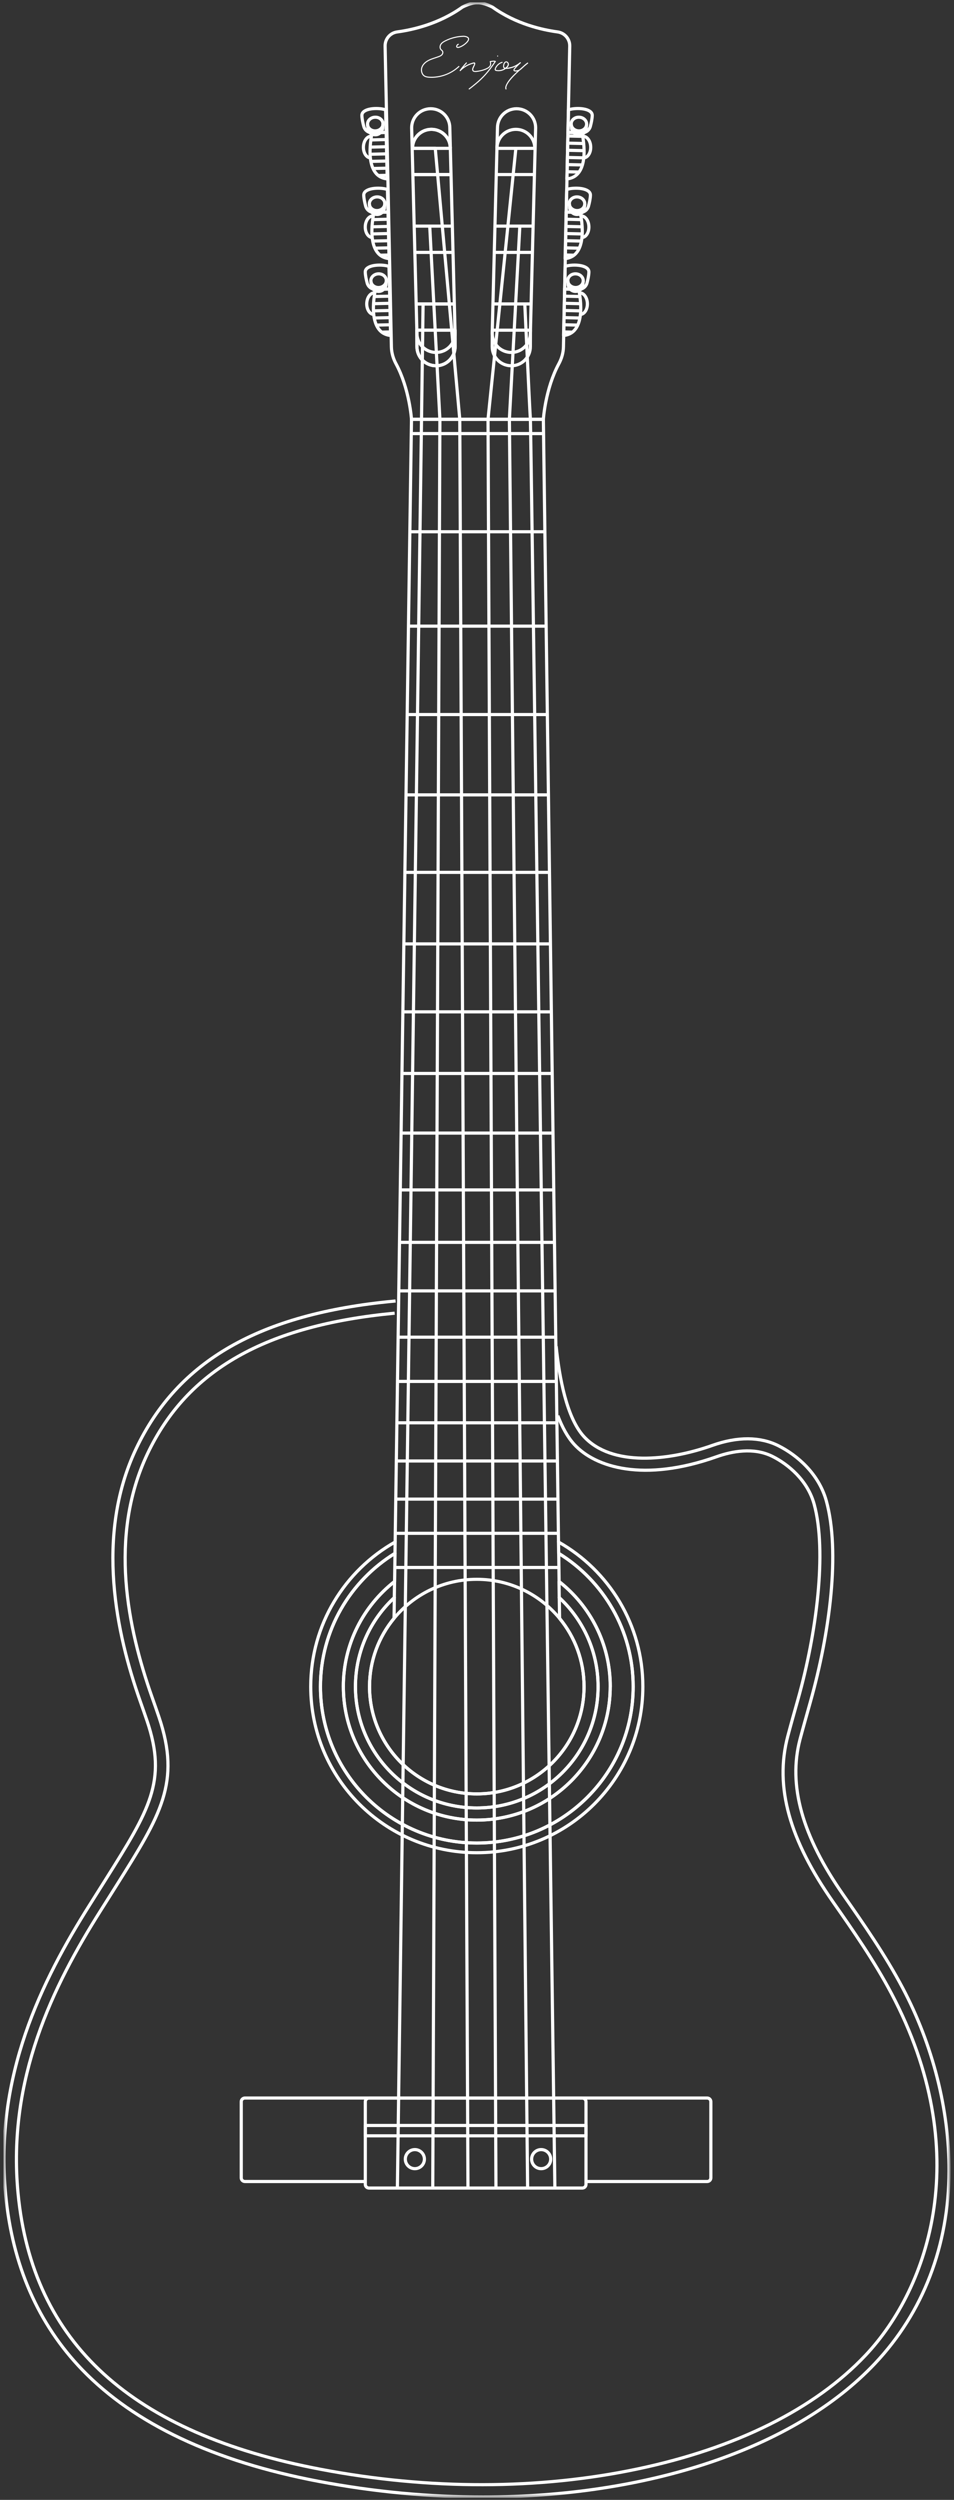 <?xml version="1.0" encoding="UTF-8"?> <svg xmlns="http://www.w3.org/2000/svg" width="226" height="592" viewBox="0 0 226 592" fill="none"><rect x="0" y="0" width="226" height="592" fill="#333333" stroke="none"/><g clip-path="url(#clip0_147_14434)"><mask id="mask0_147_14434" style="mask-type:luminance" maskUnits="userSpaceOnUse" x="0" y="0" width="225" height="592"><path d="M224.94 0.528H0.81V591.438H224.94V0.528Z" fill="white"></path></mask><g mask="url(#mask0_147_14434)"><path d="M131.75 318.808C132.49 326.168 134.23 335.728 138.31 340.178C144.9 347.358 158.36 345.978 168.76 342.288C174.7 340.178 180.1 340.208 184.4 342.368C188.86 344.608 194 349.028 195.77 355.488C199.04 367.438 196.66 386.398 191.95 403.128C191.1 406.168 190.27 409.088 189.54 411.828C186.62 422.828 190.06 434.828 199.77 448.728C204.65 455.718 209.69 462.938 213.84 470.778C220.97 484.248 224.87 499.628 224.82 514.108C224.76 531.838 218.69 547.618 207.26 559.718C188.15 579.968 153.33 591.318 114.44 591.318C101.74 591.318 88.62 590.108 75.46 587.608C50.67 582.888 31.84 573.998 19.48 561.188C9.04 550.368 2.94 536.418 1.34 519.738C-1.36 491.628 9.86 469.128 21.28 451.048C22.04 449.838 22.8 448.648 23.53 447.478L25.04 445.078C35.38 428.608 39.67 421.788 34.84 407.538C34.32 405.998 33.74 404.368 33.14 402.648C27.68 387.168 22.43 363.768 32.24 343.088C42.13 322.238 61.5 311.138 93.21 308.138L93.71 308.088" stroke="white" stroke-width="0.75" stroke-linejoin="round"></path><path d="M93.49 310.979C62.94 313.869 44.34 324.448 34.94 344.268C25.62 363.908 30.33 385.758 35.95 401.708C36.56 403.438 37.14 405.079 37.66 406.629C42.9 422.129 38.1 429.779 27.57 446.539L26.06 448.939C25.33 450.109 24.57 451.298 23.8 452.518C12.61 470.238 1.68 492.278 4.28 519.448C7.68 554.868 31.14 576.228 76.01 584.768C101.67 589.648 127.63 589.619 151.08 584.669C174.4 579.749 193.06 570.448 205.03 557.768C220.25 541.648 230.99 509.529 211.17 472.059C207.1 464.369 202.11 457.219 197.28 450.309C187.18 435.839 183.39 423.339 186.64 411.099C187.37 408.339 188.2 405.408 189.06 402.358C193.44 386.788 195.94 367.408 192.87 356.208C191.32 350.558 186.7 346.748 183 344.898C178.53 342.658 173.34 343.699 169.76 344.969C152.5 351.089 141.03 347.489 136.05 342.069C134.44 340.319 133.16 337.928 132.14 335.238" stroke="white" stroke-width="0.75" stroke-linejoin="round"></path><path d="M107.81 82.099C107.81 84.599 105.79 86.618 103.29 86.618C100.79 86.618 98.77 84.599 98.77 82.099L98.75 78.189H107.79L107.81 82.099Z" stroke="white" stroke-width="0.75" stroke-linejoin="round"></path><path d="M97.72 35.108C97.72 32.638 99.73 30.628 102.2 30.628C104.67 30.628 106.68 32.638 106.68 35.108" stroke="white" stroke-width="0.75" stroke-linejoin="round"></path><path d="M98.59 71.978H107.63" stroke="white" stroke-width="0.75" stroke-linejoin="round"></path><path d="M97.58 35.128H106.68" stroke="white" stroke-width="0.75" stroke-linejoin="round"></path><path d="M97.66 41.338H106.83" stroke="white" stroke-width="0.75" stroke-linejoin="round"></path><path d="M113.1 0.658C114.61 0.568 116.68 1.698 116.68 1.698C122.24 5.698 128.5 7.078 132.09 7.558C133.77 7.788 135.01 9.238 134.97 10.928L133.48 82.148C133.45 83.558 133.05 84.918 132.38 86.158C129.19 92.068 128.72 99.288 128.72 99.288H113.1H97.48C97.48 99.288 97.01 92.068 93.82 86.158C93.15 84.918 92.75 83.558 92.72 82.148L91.23 10.928C91.19 9.228 92.43 7.778 94.11 7.558C97.69 7.078 103.96 5.688 109.52 1.698C109.52 1.698 111.59 0.568 113.1 0.658Z" stroke="white" stroke-width="0.75" stroke-linejoin="round"></path><path d="M134.68 25.998L134.56 31.358L137.87 31.438C138.79 31.458 139.59 30.848 139.84 29.968C140.06 29.168 140.28 28.168 140.3 27.348C140.34 25.658 136.67 25.378 134.68 25.998Z" stroke="white" stroke-width="0.75" stroke-linejoin="round"></path><path d="M137.87 31.438C137.87 31.438 140.34 41.758 134.3 42.368L134.55 31.358L137.86 31.438H137.87Z" stroke="white" stroke-width="0.75" stroke-linejoin="round"></path><path d="M134.54 32.209L138.08 32.288" stroke="white" stroke-width="0.75" stroke-linejoin="round"></path><path d="M134.5 33.898L138.27 33.988" stroke="white" stroke-width="0.75" stroke-linejoin="round"></path><path d="M134.46 35.588L138.35 35.678" stroke="white" stroke-width="0.75" stroke-linejoin="round"></path><path d="M134.42 37.289L138.29 37.379" stroke="white" stroke-width="0.75" stroke-linejoin="round"></path><path d="M134.38 38.978L137.93 39.059" stroke="white" stroke-width="0.75" stroke-linejoin="round"></path><path d="M134.35 40.678L137.19 40.738" stroke="white" stroke-width="0.75" stroke-linejoin="round"></path><path d="M138.97 29.458L138.85 30.478C138.81 31.308 138 31.958 137.04 31.918C136.08 31.878 135.35 30.988 135.39 30.158L135.31 29.298" stroke="white" stroke-width="0.75" stroke-linejoin="round"></path><path d="M138.97 29.458C138.93 30.358 138.08 31.048 137.07 30.998C136.06 30.948 135.27 30.188 135.31 29.298C135.35 28.398 136.2 27.708 137.21 27.758C138.22 27.798 139.01 28.568 138.97 29.458Z" stroke="white" stroke-width="0.75" stroke-linejoin="round"></path><path d="M138.08 32.268C139.07 32.238 139.9 33.368 139.94 34.788C139.98 36.208 139.21 37.378 138.22 37.398" stroke="white" stroke-width="0.75" stroke-linejoin="round"></path><path d="M134.25 44.868L134.13 50.228L137.44 50.309C138.36 50.328 139.16 49.718 139.41 48.839C139.63 48.038 139.85 47.038 139.87 46.218C139.91 44.529 136.24 44.248 134.25 44.868Z" stroke="white" stroke-width="0.75" stroke-linejoin="round"></path><path d="M137.44 50.309C137.44 50.309 139.91 60.629 133.87 61.239L134.12 50.228L137.43 50.309H137.44Z" stroke="white" stroke-width="0.75" stroke-linejoin="round"></path><path d="M134.08 51.919L137.63 52.008" stroke="white" stroke-width="0.75" stroke-linejoin="round"></path><path d="M134.05 53.619L137.91 53.709" stroke="white" stroke-width="0.75" stroke-linejoin="round"></path><path d="M134.01 55.309L137.87 55.399" stroke="white" stroke-width="0.75" stroke-linejoin="round"></path><path d="M133.97 57.008L137.74 57.088" stroke="white" stroke-width="0.75" stroke-linejoin="round"></path><path d="M133.93 58.698L137.2 58.768" stroke="white" stroke-width="0.75" stroke-linejoin="round"></path><path d="M133.89 60.389L135.99 60.439" stroke="white" stroke-width="0.75" stroke-linejoin="round"></path><path d="M138.53 48.328L138.41 49.349C138.37 50.178 137.56 50.828 136.6 50.788C135.64 50.748 134.91 49.858 134.95 49.029L134.87 48.169" stroke="white" stroke-width="0.75" stroke-linejoin="round"></path><path d="M138.53 48.328C138.49 49.228 137.64 49.919 136.63 49.868C135.62 49.819 134.83 49.059 134.87 48.169C134.91 47.269 135.76 46.578 136.77 46.629C137.78 46.669 138.57 47.438 138.53 48.328Z" stroke="white" stroke-width="0.75" stroke-linejoin="round"></path><path d="M137.65 51.138C138.64 51.108 139.47 52.238 139.51 53.658C139.55 55.078 138.78 56.248 137.79 56.268" stroke="white" stroke-width="0.75" stroke-linejoin="round"></path><path d="M133.89 63.078L133.77 68.438L137.08 68.518C138 68.538 138.8 67.928 139.05 67.048C139.27 66.248 139.49 65.248 139.51 64.428C139.55 62.738 135.88 62.458 133.89 63.078Z" stroke="white" stroke-width="0.75" stroke-linejoin="round"></path><path d="M137.08 68.519C137.08 68.519 139.55 78.838 133.51 79.448L133.76 68.439L137.07 68.519H137.08Z" stroke="white" stroke-width="0.75" stroke-linejoin="round"></path><path d="M133.73 70.138L137.27 70.218" stroke="white" stroke-width="0.75" stroke-linejoin="round"></path><path d="M133.69 71.829L137.55 71.919" stroke="white" stroke-width="0.75" stroke-linejoin="round"></path><path d="M133.65 73.528L137.52 73.618" stroke="white" stroke-width="0.75" stroke-linejoin="round"></path><path d="M133.61 75.218L137.38 75.308" stroke="white" stroke-width="0.75" stroke-linejoin="round"></path><path d="M133.57 76.908L136.84 76.988" stroke="white" stroke-width="0.75" stroke-linejoin="round"></path><path d="M133.53 78.608L135.64 78.658" stroke="white" stroke-width="0.75" stroke-linejoin="round"></path><path d="M138.17 66.548L138.05 67.568C138.01 68.398 137.2 69.048 136.24 69.008C135.28 68.968 134.55 68.078 134.59 67.248L134.51 66.388" stroke="white" stroke-width="0.75" stroke-linejoin="round"></path><path d="M138.17 66.548C138.13 67.448 137.28 68.138 136.27 68.088C135.26 68.038 134.47 67.278 134.51 66.388C134.55 65.488 135.4 64.798 136.41 64.848C137.42 64.888 138.21 65.658 138.17 66.548Z" stroke="white" stroke-width="0.75" stroke-linejoin="round"></path><path d="M137.29 69.348C138.28 69.318 139.11 70.448 139.15 71.868C139.19 73.288 138.42 74.458 137.43 74.478" stroke="white" stroke-width="0.75" stroke-linejoin="round"></path><path d="M91.35 25.998L91.47 31.358L88.16 31.438C87.24 31.458 86.44 30.848 86.19 29.968C85.97 29.168 85.75 28.168 85.73 27.348C85.69 25.658 89.36 25.378 91.35 25.998Z" stroke="white" stroke-width="0.75" stroke-linejoin="round"></path><path d="M88.16 31.438C88.16 31.438 85.69 41.758 91.73 42.368L91.48 31.358L88.17 31.438H88.16Z" stroke="white" stroke-width="0.75" stroke-linejoin="round"></path><path d="M91.51 33.048L87.97 33.138" stroke="white" stroke-width="0.75" stroke-linejoin="round"></path><path d="M91.55 34.748L87.69 34.839" stroke="white" stroke-width="0.75" stroke-linejoin="round"></path><path d="M91.59 36.438L87.72 36.529" stroke="white" stroke-width="0.75" stroke-linejoin="round"></path><path d="M91.63 38.138L87.86 38.218" stroke="white" stroke-width="0.75" stroke-linejoin="round"></path><path d="M91.67 39.828L88.4 39.898" stroke="white" stroke-width="0.75" stroke-linejoin="round"></path><path d="M91.71 41.519L89.6 41.569" stroke="white" stroke-width="0.75" stroke-linejoin="round"></path><path d="M87.07 29.458L87.19 30.478C87.23 31.308 88.04 31.958 89 31.918C89.96 31.878 90.69 30.988 90.65 30.158L90.73 29.298" stroke="white" stroke-width="0.75" stroke-linejoin="round"></path><path d="M87.07 29.458C87.11 30.358 87.96 31.048 88.97 30.998C89.98 30.948 90.77 30.188 90.73 29.298C90.69 28.398 89.84 27.708 88.83 27.758C87.82 27.798 87.03 28.568 87.07 29.458Z" stroke="white" stroke-width="0.75" stroke-linejoin="round"></path><path d="M87.95 32.268C86.96 32.238 86.13 33.368 86.09 34.788C86.05 36.208 86.82 37.378 87.81 37.398" stroke="white" stroke-width="0.75" stroke-linejoin="round"></path><path d="M91.79 44.868L91.91 50.228L88.6 50.309C87.68 50.328 86.88 49.718 86.63 48.839C86.41 48.038 86.19 47.038 86.17 46.218C86.13 44.529 89.8 44.248 91.79 44.868Z" stroke="white" stroke-width="0.75" stroke-linejoin="round"></path><path d="M88.6 50.309C88.6 50.309 86.13 60.629 92.17 61.239L91.92 50.228L88.61 50.309H88.6Z" stroke="white" stroke-width="0.75" stroke-linejoin="round"></path><path d="M91.95 51.919L88.41 52.008" stroke="white" stroke-width="0.75" stroke-linejoin="round"></path><path d="M91.99 53.619L88.13 53.709" stroke="white" stroke-width="0.75" stroke-linejoin="round"></path><path d="M92.03 55.309L88.16 55.399" stroke="white" stroke-width="0.75" stroke-linejoin="round"></path><path d="M92.07 57.008L88.29 57.088" stroke="white" stroke-width="0.75" stroke-linejoin="round"></path><path d="M92.11 58.698L88.84 58.768" stroke="white" stroke-width="0.75" stroke-linejoin="round"></path><path d="M92.14 60.389L90.04 60.439" stroke="white" stroke-width="0.75" stroke-linejoin="round"></path><path d="M87.5 48.328L87.62 49.349C87.66 50.178 88.47 50.828 89.43 50.788C90.39 50.748 91.12 49.858 91.08 49.029L91.16 48.169" stroke="white" stroke-width="0.75" stroke-linejoin="round"></path><path d="M87.5 48.328C87.54 49.228 88.39 49.919 89.4 49.868C90.41 49.819 91.2 49.059 91.16 48.169C91.12 47.269 90.27 46.578 89.26 46.629C88.25 46.669 87.46 47.438 87.5 48.328Z" stroke="white" stroke-width="0.75" stroke-linejoin="round"></path><path d="M88.39 51.138C87.4 51.108 86.57 52.238 86.53 53.658C86.49 55.078 87.26 56.248 88.25 56.268" stroke="white" stroke-width="0.75" stroke-linejoin="round"></path><path d="M92.15 63.078L92.27 68.438L88.96 68.518C88.04 68.538 87.24 67.928 86.99 67.048C86.77 66.248 86.55 65.248 86.53 64.428C86.49 62.738 90.16 62.458 92.15 63.078Z" stroke="white" stroke-width="0.75" stroke-linejoin="round"></path><path d="M88.96 68.519C88.96 68.519 86.49 78.838 92.53 79.448L92.28 68.439L88.97 68.519H88.96Z" stroke="white" stroke-width="0.75" stroke-linejoin="round"></path><path d="M92.31 70.138L88.76 70.218" stroke="white" stroke-width="0.75" stroke-linejoin="round"></path><path d="M92.35 71.829L88.49 71.919" stroke="white" stroke-width="0.75" stroke-linejoin="round"></path><path d="M92.39 73.528L88.52 73.618" stroke="white" stroke-width="0.75" stroke-linejoin="round"></path><path d="M92.42 75.218L88.65 75.308" stroke="white" stroke-width="0.75" stroke-linejoin="round"></path><path d="M92.46 76.908L89.2 76.988" stroke="white" stroke-width="0.75" stroke-linejoin="round"></path><path d="M92.5 78.608L90.4 78.658" stroke="white" stroke-width="0.75" stroke-linejoin="round"></path><path d="M87.86 66.548L87.98 67.568C88.02 68.398 88.83 69.048 89.79 69.008C90.75 68.968 91.48 68.078 91.44 67.248L91.52 66.388" stroke="white" stroke-width="0.75" stroke-linejoin="round"></path><path d="M87.86 66.548C87.9 67.448 88.75 68.138 89.76 68.088C90.77 68.038 91.56 67.278 91.52 66.388C91.48 65.488 90.63 64.798 89.62 64.848C88.61 64.888 87.82 65.658 87.86 66.548Z" stroke="white" stroke-width="0.75" stroke-linejoin="round"></path><path d="M88.74 69.348C87.75 69.318 86.92 70.448 86.88 71.868C86.84 73.288 87.61 74.458 88.6 74.478" stroke="white" stroke-width="0.75" stroke-linejoin="round"></path><path d="M117.85 30.268C117.85 27.768 119.87 25.748 122.37 25.748C124.87 25.748 126.89 27.768 126.89 30.268L125.64 78.939C125.64 81.439 123.62 83.459 121.12 83.459C118.62 83.459 116.6 81.439 116.6 78.939L117.85 30.268Z" stroke="white" stroke-width="0.75" stroke-linejoin="round"></path><path d="M116.6 82.099C116.6 84.599 118.62 86.618 121.12 86.618C123.62 86.618 125.64 84.599 125.64 82.099L125.66 78.189H116.62L116.6 82.099Z" stroke="white" stroke-width="0.75" stroke-linejoin="round"></path><path d="M126.69 35.108C126.69 32.638 124.68 30.628 122.21 30.628C119.74 30.628 117.73 32.638 117.73 35.108" stroke="white" stroke-width="0.75" stroke-linejoin="round"></path><path d="M125.81 71.978H116.78" stroke="white" stroke-width="0.75" stroke-linejoin="round"></path><path d="M126.15 53.548H117.26" stroke="white" stroke-width="0.75" stroke-linejoin="round"></path><path d="M126.05 59.769H117.16" stroke="white" stroke-width="0.75" stroke-linejoin="round"></path><path d="M126.82 35.128H117.73" stroke="white" stroke-width="0.75" stroke-linejoin="round"></path><path d="M126.75 41.338H117.57" stroke="white" stroke-width="0.75" stroke-linejoin="round"></path><path d="M110.4 14.829C109.85 15.399 109.35 16.009 108.9 16.659C108.82 16.779 109 16.909 109.1 16.809C109.74 16.169 110.51 15.649 111.36 15.319C111.56 15.239 111.77 15.169 111.98 15.109C112.07 15.079 112.21 15.009 112.3 15.069C112.4 15.149 112.26 15.349 112.22 15.449C112.07 15.779 111.78 16.209 111.86 16.589C112 17.199 112.77 17.059 113.23 16.989C113.98 16.879 114.76 16.679 115.44 16.329C115.76 16.169 116.08 15.939 116.25 15.609C116.42 15.279 116.37 14.899 116.25 14.549L116.13 14.709C116.52 14.659 116.91 14.519 117.3 14.669L117.23 14.489C116.55 15.509 115.83 16.509 115.02 17.429C114.31 18.239 113.53 18.969 112.71 19.659C112.17 20.109 111.62 20.549 111.06 20.979C110.93 21.079 111.11 21.249 111.24 21.159C112.18 20.429 113.12 19.689 113.98 18.869C114.77 18.119 115.49 17.299 116.16 16.429C116.61 15.839 117.03 15.229 117.45 14.609C117.5 14.539 117.45 14.449 117.38 14.429C116.97 14.279 116.56 14.419 116.14 14.459C116.06 14.459 115.99 14.529 116.02 14.619C116.13 14.939 116.17 15.289 115.98 15.589C115.79 15.889 115.45 16.059 115.14 16.199C114.46 16.509 113.69 16.699 112.94 16.779C112.73 16.799 112.3 16.879 112.15 16.659C112.05 16.489 112.11 16.299 112.18 16.129C112.28 15.909 112.38 15.689 112.48 15.469C112.58 15.249 112.72 14.829 112.36 14.779C112.2 14.759 112.01 14.839 111.85 14.879C111.65 14.939 111.46 15.009 111.26 15.079C110.38 15.429 109.59 15.949 108.92 16.619L109.12 16.769C109.56 16.139 110.05 15.549 110.58 14.989C110.69 14.869 110.51 14.699 110.4 14.809V14.829Z" fill="white"></path><path d="M117.89 13.398C118.05 13.398 118.05 13.148 117.89 13.148C117.73 13.148 117.73 13.398 117.89 13.398Z" fill="white"></path><path d="M118.92 14.638C118.46 14.778 118.05 15.038 117.73 15.398C117.57 15.578 117.42 15.788 117.32 16.008C117.24 16.188 117.12 16.418 117.23 16.608C117.33 16.788 117.55 16.818 117.73 16.838C117.99 16.868 118.24 16.868 118.5 16.838C119.01 16.768 119.49 16.568 119.9 16.248C120.26 15.968 120.65 15.538 120.53 15.048C120.44 14.668 120.02 14.388 119.65 14.608C119.32 14.808 119.21 15.268 119.18 15.628C119.17 15.838 119.2 16.058 119.39 16.188C119.58 16.318 119.8 16.328 120.01 16.318C121.24 16.258 122.44 15.748 123.37 14.948L123.19 14.768C122.74 15.168 122.31 15.608 121.92 16.068C121.79 16.218 121.6 16.408 121.63 16.638C121.66 16.848 121.86 16.908 122.04 16.928C122.37 16.958 122.7 16.918 122.99 16.768C123.28 16.618 123.52 16.398 123.75 16.178C124.17 15.778 124.59 15.398 125.06 15.058L124.91 14.858C124.05 15.558 123.21 16.268 122.4 17.028C121.52 17.858 120.58 18.758 120 19.838C119.8 20.208 119.6 20.678 119.75 21.108C119.8 21.258 120.04 21.198 119.99 21.038C119.87 20.688 120.04 20.298 120.2 19.988C120.46 19.498 120.81 19.068 121.17 18.648C122 17.688 122.95 16.828 123.91 16.008C124.3 15.678 124.69 15.348 125.09 15.028C125.2 14.938 125.05 14.748 124.94 14.828C124.5 15.138 124.1 15.488 123.71 15.858C123.45 16.108 123.19 16.378 122.87 16.538C122.72 16.608 122.56 16.648 122.39 16.668C122.29 16.668 122.19 16.668 122.09 16.668C122.05 16.668 121.97 16.668 121.93 16.648C121.81 16.558 121.94 16.408 122 16.348C122.41 15.838 122.88 15.378 123.36 14.938C123.48 14.828 123.3 14.658 123.18 14.758C122.54 15.298 121.79 15.698 120.98 15.898C120.61 15.988 120.2 16.078 119.82 16.058C119.61 16.048 119.43 15.978 119.42 15.738C119.42 15.568 119.44 15.398 119.49 15.238C119.58 14.958 119.87 14.548 120.17 14.888C120.49 15.248 120.12 15.708 119.85 15.948C119.27 16.458 118.4 16.728 117.64 16.578C117.5 16.548 117.41 16.508 117.44 16.338C117.46 16.238 117.52 16.138 117.56 16.058C117.66 15.878 117.77 15.708 117.92 15.548C118.21 15.238 118.57 14.998 118.98 14.878C119.13 14.828 119.07 14.588 118.91 14.638H118.92Z" fill="white"></path><path d="M108.78 15.678C106.89 17.488 104.22 18.468 101.61 18.278C101.28 18.258 100.95 18.208 100.65 18.058C99.93 17.688 99.68 16.708 99.95 15.938C100.22 15.168 100.89 14.618 101.62 14.258C102.35 13.898 103.14 13.698 103.9 13.418C104.19 13.308 104.49 13.188 104.69 12.958C104.89 12.728 104.99 12.368 104.82 12.108C104.73 11.958 104.57 11.858 104.45 11.728C104.16 11.388 104.21 10.858 104.45 10.488C104.69 10.118 105.09 9.878 105.49 9.678C106.85 8.988 108.36 8.618 109.88 8.588C109.88 8.588 111.34 8.668 110.94 9.518C110.54 10.368 109.05 11.248 108.47 11.238C107.89 11.228 108.33 10.388 108.67 10.508" stroke="white" stroke-width="0.25" stroke-linejoin="round"></path><path d="M106.56 30.268C106.56 27.768 104.54 25.748 102.04 25.748C99.54 25.748 97.52 27.768 97.52 30.268L98.77 78.939C98.77 81.439 100.79 83.459 103.29 83.459C105.79 83.459 107.81 81.439 107.81 78.939L106.56 30.268Z" stroke="white" stroke-width="0.75" stroke-linejoin="round"></path><path d="M107.81 82.099C107.81 84.599 105.79 86.618 103.29 86.618C100.79 86.618 98.77 84.599 98.77 82.099L98.75 78.189H107.79L107.81 82.099Z" stroke="white" stroke-width="0.75" stroke-linejoin="round"></path><path d="M97.72 35.108C97.72 32.638 99.73 30.628 102.2 30.628C104.67 30.628 106.68 32.638 106.68 35.108" stroke="white" stroke-width="0.75" stroke-linejoin="round"></path><path d="M98.59 71.978H107.63" stroke="white" stroke-width="0.75" stroke-linejoin="round"></path><path d="M98.22 53.548H107.11" stroke="white" stroke-width="0.75" stroke-linejoin="round"></path><path d="M98.36 59.769H107.25" stroke="white" stroke-width="0.75" stroke-linejoin="round"></path><path d="M110.86 518.158L108.92 99.298L103.11 35.128H97.58" stroke="white" stroke-width="0.75" stroke-linejoin="round"></path><path d="M97.66 41.338H106.83" stroke="white" stroke-width="0.75" stroke-linejoin="round"></path><path d="M132.31 365.168L132.35 367.858C142.94 374.378 149.99 386.068 149.99 399.418C149.99 419.878 133.41 436.458 112.95 436.458C92.49 436.458 75.91 419.878 75.91 399.418C75.91 386.068 82.98 374.368 93.57 367.848L93.61 365.158C81.67 371.918 73.61 384.718 73.61 399.408C73.61 421.138 91.22 438.748 112.95 438.748C134.68 438.748 152.29 421.138 152.29 399.408C152.29 384.718 144.24 371.918 132.31 365.168Z" stroke="white" stroke-width="0.75" stroke-linejoin="round"></path><path d="M144.56 399.408C144.56 416.868 130.41 431.018 112.95 431.018C95.49 431.018 81.34 416.868 81.34 399.408C81.34 389.298 86.09 380.308 93.48 374.518L93.58 367.838C82.99 374.358 75.92 386.058 75.92 399.408C75.92 419.868 92.5 436.448 112.96 436.448C133.42 436.448 150 419.868 150 399.408C150 386.068 142.94 374.368 132.36 367.848L132.45 374.518C139.83 380.308 144.58 389.298 144.58 399.398L144.56 399.408Z" stroke="white" stroke-width="0.75" stroke-linejoin="round"></path><path d="M81.34 399.408C81.34 416.868 95.49 431.018 112.95 431.018C130.41 431.018 144.56 416.868 144.56 399.408C144.56 389.298 139.81 380.308 132.43 374.528L132.48 378.338C138.14 383.588 141.68 391.078 141.68 399.408C141.68 415.278 128.81 428.148 112.94 428.148C97.07 428.148 84.2 415.278 84.2 399.408C84.2 391.078 87.75 383.578 93.41 378.328L93.47 374.508C86.09 380.298 81.33 389.288 81.33 399.398L81.34 399.408Z" stroke="white" stroke-width="0.75" stroke-linejoin="round"></path><path d="M132.55 383.238C136.18 387.628 138.36 393.268 138.36 399.408C138.36 413.438 126.98 424.818 112.95 424.818C98.92 424.818 87.54 413.438 87.54 399.408C87.54 393.268 89.72 387.628 93.35 383.238L93.42 378.328C87.76 383.578 84.21 391.078 84.21 399.408C84.21 415.278 97.08 428.148 112.95 428.148C128.82 428.148 141.69 415.278 141.69 399.408C141.69 391.078 138.15 383.588 132.49 378.338L132.56 383.238H132.55Z" stroke="white" stroke-width="0.75" stroke-linejoin="round"></path><path d="M93.35 383.238C89.72 387.628 87.54 393.268 87.54 399.408C87.54 413.438 98.92 424.818 112.95 424.818C126.98 424.818 138.36 413.438 138.36 399.408C138.36 393.268 136.18 387.628 132.55 383.238" stroke="white" stroke-width="0.75" stroke-linejoin="round"></path><path d="M132.31 365.168L128.72 99.298H97.48L93.61 365.158" stroke="white" stroke-width="0.75" stroke-linejoin="round"></path><path d="M132.55 383.239C127.89 377.589 120.84 373.999 112.95 373.999C105.06 373.999 98.01 377.599 93.35 383.239" stroke="white" stroke-width="0.75" stroke-linejoin="round"></path><path d="M97.43 102.678H128.77" stroke="white" stroke-width="0.75" stroke-linejoin="round"></path><path d="M97.09 125.928H129.08" stroke="white" stroke-width="0.75" stroke-linejoin="round"></path><path d="M96.68 148.278H129.39" stroke="white" stroke-width="0.75" stroke-linejoin="round"></path><path d="M96.18 188.238H129.92" stroke="white" stroke-width="0.75" stroke-linejoin="round"></path><path d="M96.18 169.218H129.63" stroke="white" stroke-width="0.75" stroke-linejoin="round"></path><path d="M95.92 206.588H130.17" stroke="white" stroke-width="0.75" stroke-linejoin="round"></path><path d="M95.66 223.528H130.4" stroke="white" stroke-width="0.75" stroke-linejoin="round"></path><path d="M95.43 239.618H130.62" stroke="white" stroke-width="0.75" stroke-linejoin="round"></path><path d="M95.22 254.208H130.81" stroke="white" stroke-width="0.75" stroke-linejoin="round"></path><path d="M95.01 268.328H131.01" stroke="white" stroke-width="0.75" stroke-linejoin="round"></path><path d="M94.82 281.788H131.19" stroke="white" stroke-width="0.75" stroke-linejoin="round"></path><path d="M94.63 294.208H131.35" stroke="white" stroke-width="0.75" stroke-linejoin="round"></path><path d="M94.47 305.698H131.51" stroke="white" stroke-width="0.75" stroke-linejoin="round"></path><path d="M94.31 316.658H131.66" stroke="white" stroke-width="0.75" stroke-linejoin="round"></path><path d="M94.16 327.138H131.8" stroke="white" stroke-width="0.75" stroke-linejoin="round"></path><path d="M94.01 336.938H131.94" stroke="white" stroke-width="0.75" stroke-linejoin="round"></path><path d="M93.89 345.979H132.05" stroke="white" stroke-width="0.75" stroke-linejoin="round"></path><path d="M93.74 355.008H132.19" stroke="white" stroke-width="0.75" stroke-linejoin="round"></path><path d="M93.63 363.108H132.28" stroke="white" stroke-width="0.75" stroke-linejoin="round"></path><path d="M93.61 371.198H132.39" stroke="white" stroke-width="0.75" stroke-linejoin="round"></path><path d="M117.49 518.158L115.61 99.298L122.21 35.128" stroke="white" stroke-width="0.75" stroke-linejoin="round"></path><path d="M86.51 516.608H58.02C57.54 516.608 57.15 516.218 57.15 515.738V497.708C57.15 497.228 57.54 496.838 58.02 496.838H167.53C168.01 496.838 168.4 497.228 168.4 497.708V515.738C168.4 516.218 168.01 516.608 167.53 516.608H138.84" stroke="white" stroke-width="0.75" stroke-linejoin="round"></path><path d="M137.95 496.848H87.41C86.93 496.848 86.54 497.238 86.54 497.718V517.288C86.54 517.769 86.93 518.158 87.41 518.158H137.95C138.43 518.158 138.82 517.769 138.82 517.288V497.718C138.82 497.238 138.43 496.848 137.95 496.848Z" stroke="white" stroke-width="0.75" stroke-linejoin="round"></path><path d="M138.82 503.338H86.54V505.788H138.82V503.338Z" stroke="white" stroke-width="0.75" stroke-linejoin="round"></path><path d="M94.14 518.158L100.23 71.918" stroke="white" stroke-width="0.75" stroke-linejoin="round"></path><path d="M101.8 53.548L104.21 99.298L102.52 518.158" stroke="white" stroke-width="0.75" stroke-linejoin="round"></path><path d="M123.15 53.548L120.67 99.298L124.99 518.158" stroke="white" stroke-width="0.75" stroke-linejoin="round"></path><path d="M131.45 518.158C131.45 518.158 125.78 100.708 125.65 99.288C125.52 97.878 124.32 71.968 124.32 71.968" stroke="white" stroke-width="0.75" stroke-linejoin="round"></path><path d="M98.28 513.568C99.528 513.568 100.54 512.556 100.54 511.308C100.54 510.06 99.528 509.048 98.28 509.048C97.032 509.048 96.02 510.06 96.02 511.308C96.02 512.556 97.032 513.568 98.28 513.568Z" stroke="white" stroke-width="0.75" stroke-linejoin="round"></path><path d="M128.2 513.568C129.448 513.568 130.46 512.556 130.46 511.308C130.46 510.06 129.448 509.048 128.2 509.048C126.952 509.048 125.94 510.06 125.94 511.308C125.94 512.556 126.952 513.568 128.2 513.568Z" stroke="white" stroke-width="0.75" stroke-linejoin="round"></path></g></g><defs><clipPath id="clip0_147_14434"><rect width="225" height="591" fill="white" transform="translate(0.81 0.528)"></rect></clipPath></defs></svg> 